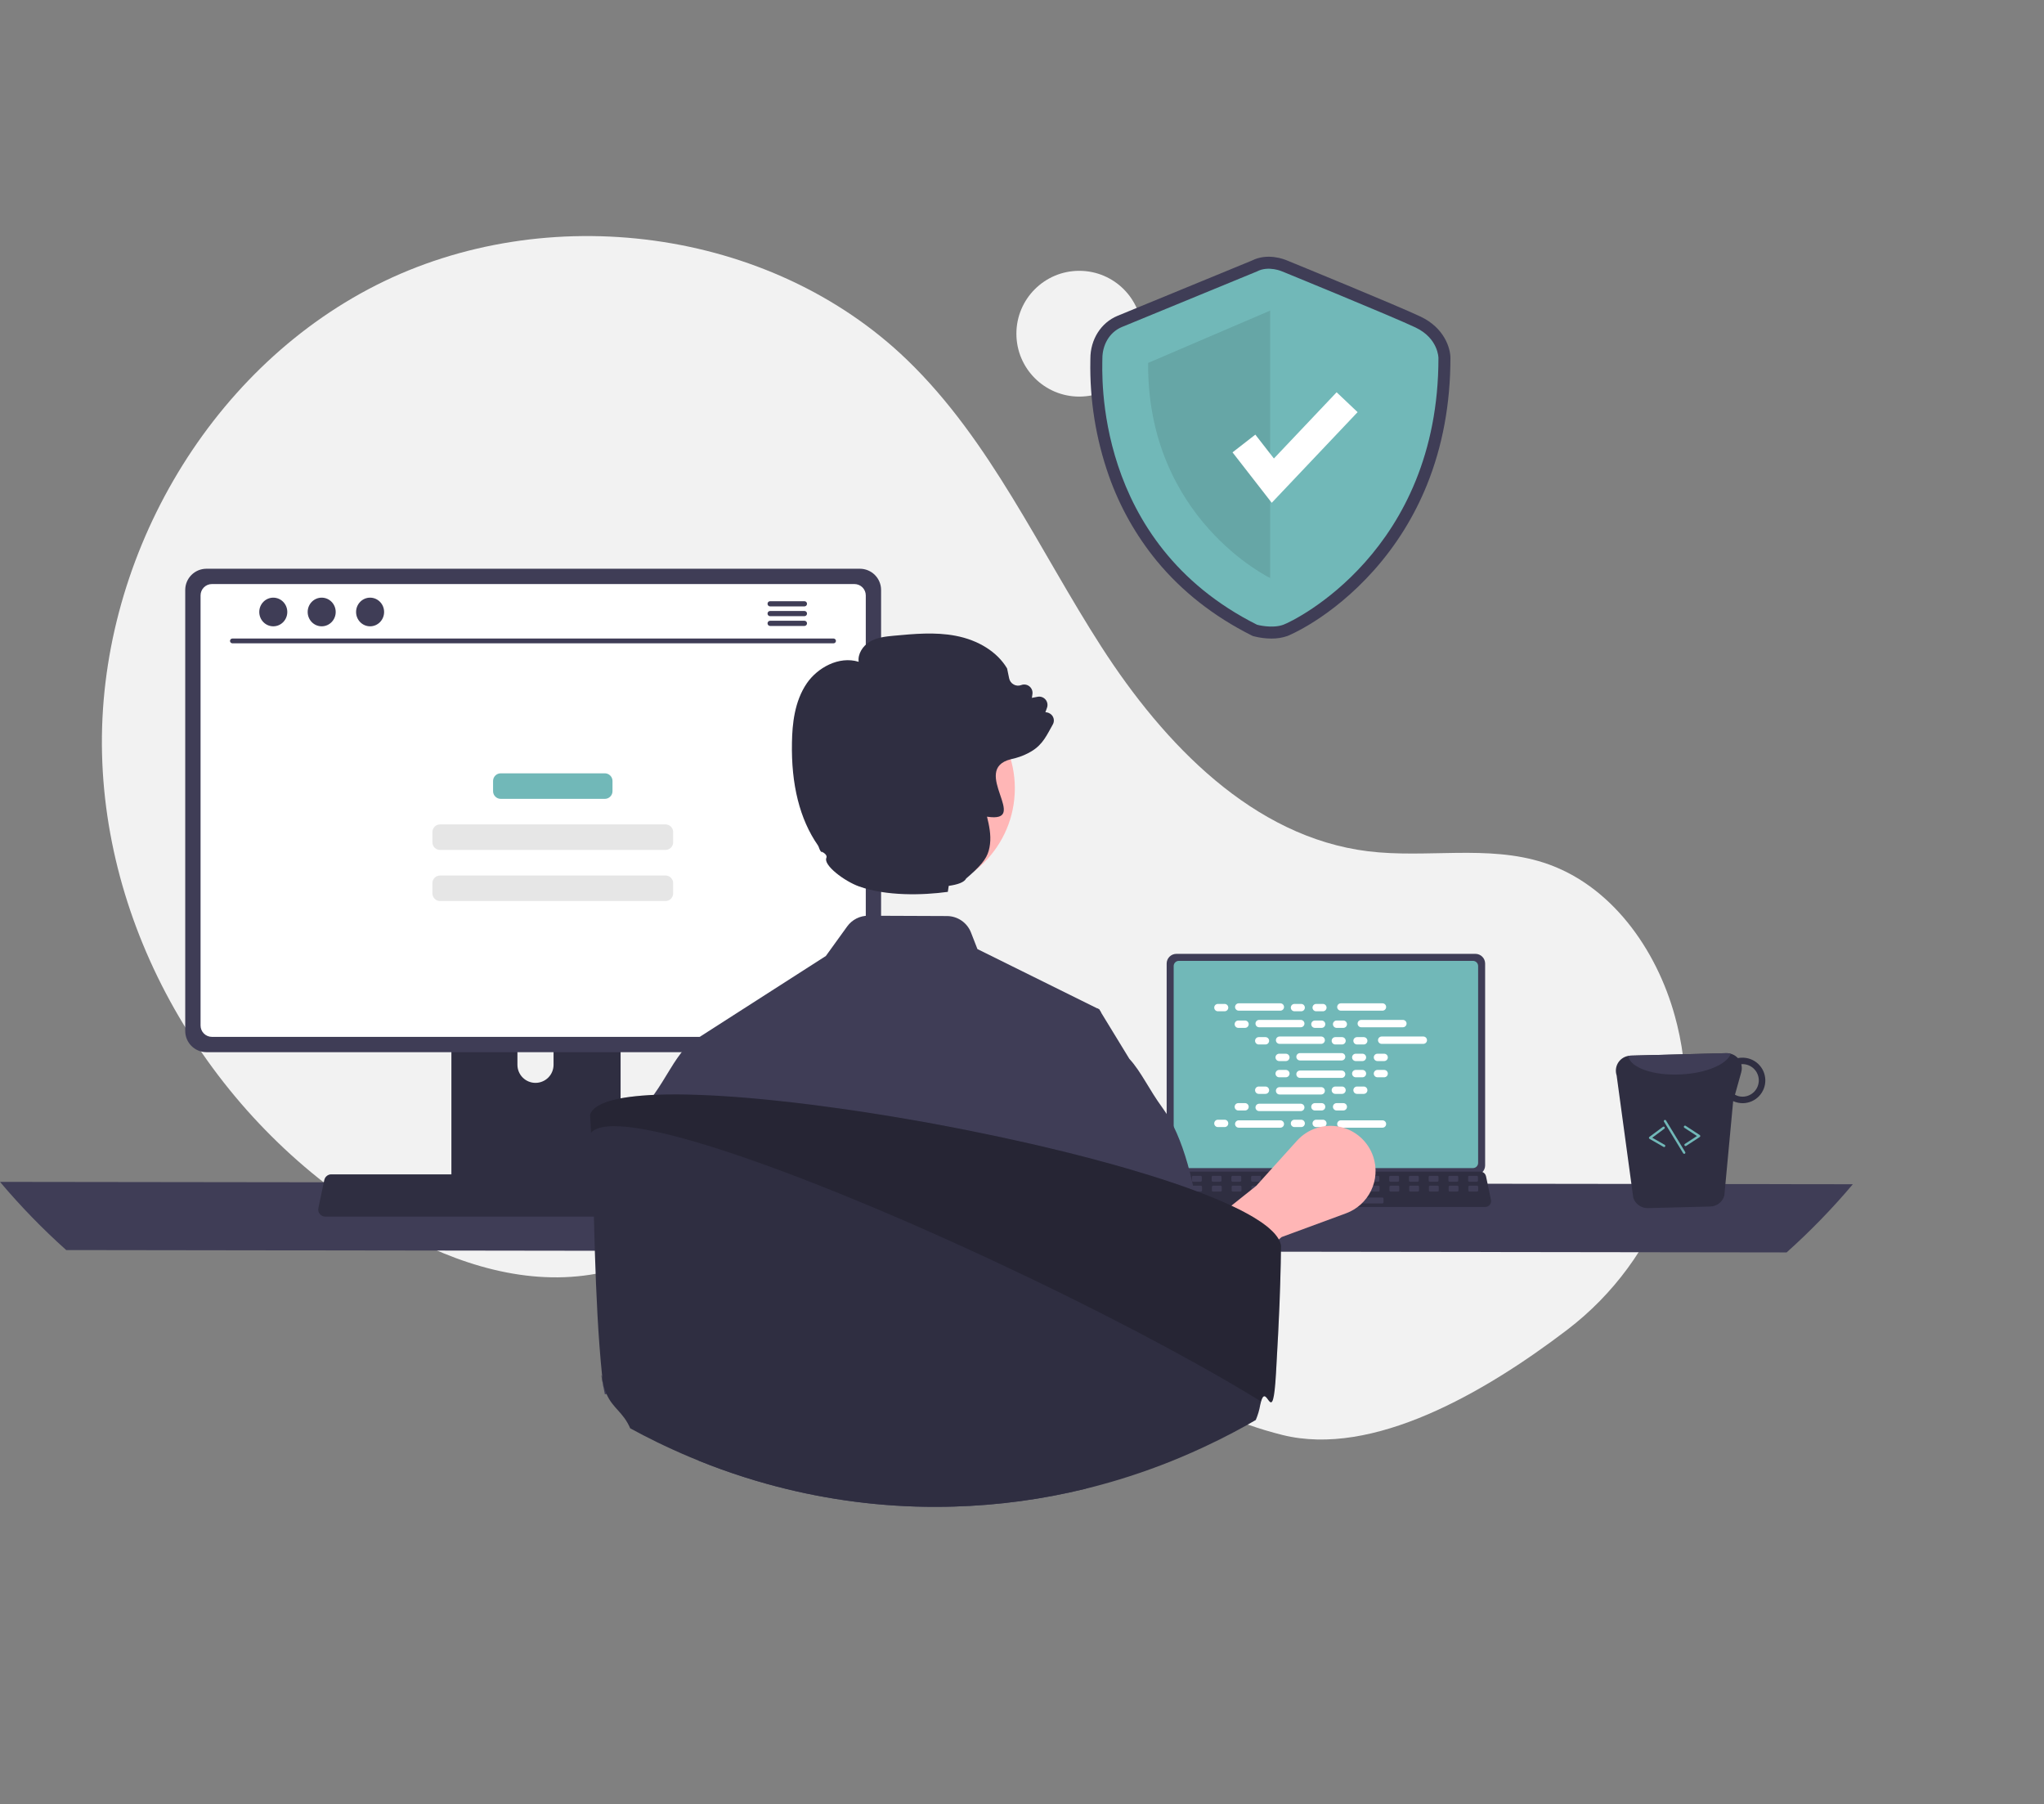 <svg width="868" height="766" viewBox="0 0 868 766" fill="none" xmlns="http://www.w3.org/2000/svg">
<rect x="0" y="0" width="868" height="766" fill="#808080" stroke="none"/>
<g clip-path="url(#clip0_3841_170)">
<path d="M458.321 168.382C473.068 168.382 485.022 156.428 485.022 141.681C485.022 126.935 473.068 114.98 458.321 114.98C443.575 114.98 431.621 126.935 431.621 141.681C431.621 156.428 443.575 168.382 458.321 168.382Z" fill="#F2F2F2"/>
<path d="M665.447 564.652C705.135 534.423 724.091 483.627 712.224 435.17C711.929 433.966 711.618 432.765 711.29 431.566C703.423 402.803 683.959 375.466 655.59 366.275C631.77 358.558 605.771 364.492 580.921 361.423C532.139 355.399 494.32 315.929 467.71 274.604C441.099 233.279 420.648 187.021 385.288 152.88C327.003 96.605 231.926 84.488 159.661 121.119C87.397 157.751 41.365 239.02 43.328 320.015C45.291 401.01 93.374 478.446 163.203 519.532C188.855 534.625 218.524 545.317 248.051 541.575C273.671 538.329 296.95 524.563 322.45 520.476C362.541 514.05 402.377 532.177 437.052 553.3C471.728 574.423 505.223 599.46 544.627 609.252C582.888 618.761 630.29 591.43 665.447 564.652Z" fill="#F2F2F2"/>
<path d="M-3.05176e-05 501.791C8.687 512.085 18.084 521.758 28.12 530.741L758.7 531.741C768.736 522.758 778.133 513.085 786.82 502.791L-3.05176e-05 501.791Z" fill="#3F3D56"/>
<path d="M495.43 409.091V494.795C495.431 495.887 495.865 496.934 496.637 497.707C497.41 498.479 498.457 498.913 499.549 498.914H626.553C627.646 498.913 628.693 498.479 629.465 497.707C630.237 496.934 630.672 495.887 630.673 494.795V409.091C630.67 408 630.235 406.954 629.463 406.183C628.691 405.412 627.645 404.978 626.553 404.977H499.549C498.458 404.978 497.412 405.412 496.639 406.183C495.867 406.954 495.433 408 495.43 409.091Z" fill="#3F3D56"/>
<path d="M498.409 410.157V493.738C498.41 494.321 498.643 494.88 499.055 495.293C499.468 495.706 500.027 495.938 500.611 495.939H625.496C626.08 495.938 626.639 495.706 627.052 495.293C627.464 494.88 627.697 494.321 627.698 493.738V410.157C627.698 409.573 627.466 409.013 627.053 408.599C626.64 408.185 626.08 407.952 625.496 407.951H500.611C500.027 407.952 499.467 408.185 499.054 408.599C498.641 409.013 498.409 409.573 498.409 410.157Z" fill="#71B8B8"/>
<path d="M492.774 511.51C493.006 511.802 493.302 512.037 493.639 512.198C493.975 512.36 494.344 512.442 494.717 512.44H630.709C631.081 512.44 631.448 512.357 631.784 512.196C632.119 512.036 632.415 511.803 632.649 511.514C632.884 511.226 633.051 510.888 633.138 510.527C633.226 510.165 633.232 509.789 633.155 509.425L631.044 499.397C630.957 498.989 630.768 498.608 630.496 498.29C630.224 497.973 629.877 497.729 629.486 497.58C629.203 497.469 628.902 497.412 628.598 497.412H496.82C496.516 497.412 496.215 497.469 495.932 497.58C495.541 497.729 495.194 497.973 494.922 498.29C494.65 498.608 494.461 498.989 494.374 499.397L492.263 509.425C492.188 509.788 492.195 510.164 492.283 510.525C492.371 510.886 492.539 511.223 492.774 511.51Z" fill="#2F2E41"/>
<path d="M623.932 501.73H627.144C627.414 501.73 627.632 501.512 627.632 501.242V499.706C627.632 499.436 627.414 499.217 627.144 499.217H623.932C623.662 499.217 623.444 499.436 623.444 499.706V501.242C623.444 501.512 623.662 501.73 623.932 501.73Z" fill="#3F3D56"/>
<path d="M615.555 501.73H618.767C619.037 501.73 619.255 501.512 619.255 501.242V499.706C619.255 499.436 619.037 499.217 618.767 499.217H615.555C615.285 499.217 615.067 499.436 615.067 499.706V501.242C615.067 501.512 615.285 501.73 615.555 501.73Z" fill="#3F3D56"/>
<path d="M607.178 501.73H610.39C610.66 501.73 610.878 501.512 610.878 501.242V499.706C610.878 499.436 610.66 499.217 610.39 499.217H607.178C606.908 499.217 606.69 499.436 606.69 499.706V501.242C606.69 501.512 606.908 501.73 607.178 501.73Z" fill="#3F3D56"/>
<path d="M598.801 501.73H602.013C602.283 501.73 602.501 501.512 602.501 501.242V499.706C602.501 499.436 602.283 499.217 602.013 499.217H598.801C598.531 499.217 598.313 499.436 598.313 499.706V501.242C598.313 501.512 598.531 501.73 598.801 501.73Z" fill="#3F3D56"/>
<path d="M590.424 501.73H593.636C593.906 501.73 594.124 501.512 594.124 501.242V499.706C594.124 499.436 593.906 499.217 593.636 499.217H590.424C590.154 499.217 589.936 499.436 589.936 499.706V501.242C589.936 501.512 590.154 501.73 590.424 501.73Z" fill="#3F3D56"/>
<path d="M582.047 501.73H585.259C585.529 501.73 585.747 501.512 585.747 501.242V499.706C585.747 499.436 585.529 499.217 585.259 499.217H582.047C581.777 499.217 581.559 499.436 581.559 499.706V501.242C581.559 501.512 581.777 501.73 582.047 501.73Z" fill="#3F3D56"/>
<path d="M573.67 501.73H576.882C577.152 501.73 577.37 501.512 577.37 501.242V499.706C577.37 499.436 577.152 499.217 576.882 499.217H573.67C573.4 499.217 573.182 499.436 573.182 499.706V501.242C573.182 501.512 573.4 501.73 573.67 501.73Z" fill="#3F3D56"/>
<path d="M565.293 501.73H568.505C568.775 501.73 568.993 501.512 568.993 501.242V499.706C568.993 499.436 568.775 499.217 568.505 499.217H565.293C565.023 499.217 564.805 499.436 564.805 499.706V501.242C564.805 501.512 565.023 501.73 565.293 501.73Z" fill="#3F3D56"/>
<path d="M556.916 501.73H560.128C560.398 501.73 560.616 501.512 560.616 501.242V499.706C560.616 499.436 560.398 499.217 560.128 499.217H556.916C556.647 499.217 556.428 499.436 556.428 499.706V501.242C556.428 501.512 556.647 501.73 556.916 501.73Z" fill="#3F3D56"/>
<path d="M548.539 501.73H551.751C552.021 501.73 552.239 501.512 552.239 501.242V499.706C552.239 499.436 552.021 499.217 551.751 499.217H548.539C548.27 499.217 548.051 499.436 548.051 499.706V501.242C548.051 501.512 548.27 501.73 548.539 501.73Z" fill="#3F3D56"/>
<path d="M540.162 501.73H543.374C543.644 501.73 543.862 501.512 543.862 501.242V499.706C543.862 499.436 543.644 499.217 543.374 499.217H540.162C539.892 499.217 539.674 499.436 539.674 499.706V501.242C539.674 501.512 539.892 501.73 540.162 501.73Z" fill="#3F3D56"/>
<path d="M531.785 501.73H534.997C535.267 501.73 535.485 501.512 535.485 501.242V499.706C535.485 499.436 535.267 499.217 534.997 499.217H531.785C531.516 499.217 531.297 499.436 531.297 499.706V501.242C531.297 501.512 531.516 501.73 531.785 501.73Z" fill="#3F3D56"/>
<path d="M523.408 501.73H526.62C526.89 501.73 527.108 501.512 527.108 501.242V499.706C527.108 499.436 526.89 499.217 526.62 499.217H523.408C523.139 499.217 522.92 499.436 522.92 499.706V501.242C522.92 501.512 523.139 501.73 523.408 501.73Z" fill="#3F3D56"/>
<path d="M515.031 501.73H518.243C518.513 501.73 518.732 501.512 518.732 501.242V499.706C518.732 499.436 518.513 499.217 518.243 499.217H515.031C514.762 499.217 514.543 499.436 514.543 499.706V501.242C514.543 501.512 514.762 501.73 515.031 501.73Z" fill="#3F3D56"/>
<path d="M506.654 501.73H509.866C510.136 501.73 510.354 501.512 510.354 501.242V499.706C510.354 499.436 510.136 499.217 509.866 499.217H506.654C506.385 499.217 506.166 499.436 506.166 499.706V501.242C506.166 501.512 506.385 501.73 506.654 501.73Z" fill="#3F3D56"/>
<path d="M498.277 501.73H501.489C501.759 501.73 501.977 501.512 501.977 501.242V499.706C501.977 499.436 501.759 499.217 501.489 499.217H498.277C498.008 499.217 497.789 499.436 497.789 499.706V501.242C497.789 501.512 498.008 501.73 498.277 501.73Z" fill="#3F3D56"/>
<path d="M624.031 505.918H627.243C627.513 505.918 627.731 505.699 627.731 505.43V503.893C627.731 503.623 627.513 503.405 627.243 503.405H624.031C623.761 503.405 623.543 503.623 623.543 503.893V505.43C623.543 505.699 623.761 505.918 624.031 505.918Z" fill="#3F3D56"/>
<path d="M615.654 505.918H618.866C619.136 505.918 619.354 505.699 619.354 505.43V503.893C619.354 503.623 619.136 503.405 618.866 503.405H615.654C615.384 503.405 615.166 503.623 615.166 503.893V505.43C615.166 505.699 615.384 505.918 615.654 505.918Z" fill="#3F3D56"/>
<path d="M607.277 505.918H610.489C610.759 505.918 610.977 505.699 610.977 505.43V503.893C610.977 503.623 610.759 503.405 610.489 503.405H607.277C607.007 503.405 606.789 503.623 606.789 503.893V505.43C606.789 505.699 607.007 505.918 607.277 505.918Z" fill="#3F3D56"/>
<path d="M598.9 505.918H602.112C602.382 505.918 602.6 505.699 602.6 505.43V503.893C602.6 503.623 602.382 503.405 602.112 503.405H598.9C598.63 503.405 598.412 503.623 598.412 503.893V505.43C598.412 505.699 598.63 505.918 598.9 505.918Z" fill="#3F3D56"/>
<path d="M590.523 505.918H593.735C594.005 505.918 594.223 505.699 594.223 505.43V503.893C594.223 503.623 594.005 503.405 593.735 503.405H590.523C590.253 503.405 590.035 503.623 590.035 503.893V505.43C590.035 505.699 590.253 505.918 590.523 505.918Z" fill="#3F3D56"/>
<path d="M582.146 505.918H585.358C585.628 505.918 585.846 505.699 585.846 505.43V503.893C585.846 503.623 585.628 503.405 585.358 503.405H582.146C581.876 503.405 581.658 503.623 581.658 503.893V505.43C581.658 505.699 581.876 505.918 582.146 505.918Z" fill="#3F3D56"/>
<path d="M573.769 505.918H576.981C577.251 505.918 577.469 505.699 577.469 505.43V503.893C577.469 503.623 577.251 503.405 576.981 503.405H573.769C573.499 503.405 573.281 503.623 573.281 503.893V505.43C573.281 505.699 573.499 505.918 573.769 505.918Z" fill="#3F3D56"/>
<path d="M565.392 505.918H568.604C568.874 505.918 569.092 505.699 569.092 505.43V503.893C569.092 503.623 568.874 503.405 568.604 503.405H565.392C565.122 503.405 564.904 503.623 564.904 503.893V505.43C564.904 505.699 565.122 505.918 565.392 505.918Z" fill="#3F3D56"/>
<path d="M557.015 505.918H560.227C560.497 505.918 560.715 505.699 560.715 505.43V503.893C560.715 503.623 560.497 503.405 560.227 503.405H557.015C556.745 503.405 556.527 503.623 556.527 503.893V505.43C556.527 505.699 556.745 505.918 557.015 505.918Z" fill="#3F3D56"/>
<path d="M548.638 505.918H551.85C552.12 505.918 552.338 505.699 552.338 505.43V503.893C552.338 503.623 552.12 503.405 551.85 503.405H548.638C548.369 503.405 548.15 503.623 548.15 503.893V505.43C548.15 505.699 548.369 505.918 548.638 505.918Z" fill="#3F3D56"/>
<path d="M540.261 505.918H543.473C543.743 505.918 543.961 505.699 543.961 505.43V503.893C543.961 503.623 543.743 503.405 543.473 503.405H540.261C539.991 503.405 539.773 503.623 539.773 503.893V505.43C539.773 505.699 539.991 505.918 540.261 505.918Z" fill="#3F3D56"/>
<path d="M531.884 505.918H535.096C535.366 505.918 535.584 505.699 535.584 505.43V503.893C535.584 503.623 535.366 503.405 535.096 503.405H531.884C531.615 503.405 531.396 503.623 531.396 503.893V505.43C531.396 505.699 531.615 505.918 531.884 505.918Z" fill="#3F3D56"/>
<path d="M523.507 505.918H526.719C526.989 505.918 527.207 505.699 527.207 505.43V503.893C527.207 503.623 526.989 503.405 526.719 503.405H523.507C523.238 503.405 523.019 503.623 523.019 503.893V505.43C523.019 505.699 523.238 505.918 523.507 505.918Z" fill="#3F3D56"/>
<path d="M515.13 505.918H518.342C518.612 505.918 518.831 505.699 518.831 505.43V503.893C518.831 503.623 518.612 503.405 518.342 503.405H515.13C514.861 503.405 514.642 503.623 514.642 503.893V505.43C514.642 505.699 514.861 505.918 515.13 505.918Z" fill="#3F3D56"/>
<path d="M506.753 505.918H509.965C510.235 505.918 510.453 505.699 510.453 505.43V503.893C510.453 503.623 510.235 503.405 509.965 503.405H506.753C506.484 503.405 506.265 503.623 506.265 503.893V505.43C506.265 505.699 506.484 505.918 506.753 505.918Z" fill="#3F3D56"/>
<path d="M498.376 505.918H501.588C501.858 505.918 502.077 505.699 502.077 505.43V503.893C502.077 503.623 501.858 503.405 501.588 503.405H498.376C498.107 503.405 497.888 503.623 497.888 503.893V505.43C497.888 505.699 498.107 505.918 498.376 505.918Z" fill="#3F3D56"/>
<path d="M554.502 510.945H587.034C587.303 510.945 587.522 510.727 587.522 510.457V508.92C587.522 508.651 587.303 508.432 587.034 508.432H554.502C554.232 508.432 554.014 508.651 554.014 508.92V510.457C554.014 510.727 554.232 510.945 554.502 510.945Z" fill="#3F3D56"/>
<path d="M520.036 426.236H517.192C516.33 426.236 515.631 426.935 515.631 427.797C515.631 428.66 516.33 429.358 517.192 429.358H520.036C520.898 429.358 521.597 428.66 521.597 427.797C521.597 426.935 520.898 426.236 520.036 426.236Z" fill="white"/>
<path d="M552.559 426.236H549.715C548.853 426.236 548.154 426.935 548.154 427.797C548.154 428.66 548.853 429.358 549.715 429.358H552.559C553.421 429.358 554.12 428.66 554.12 427.797C554.12 426.935 553.421 426.236 552.559 426.236Z" fill="white"/>
<path d="M561.774 426.236H558.93C558.068 426.236 557.369 426.935 557.369 427.797C557.369 428.66 558.068 429.358 558.93 429.358H561.774C562.636 429.358 563.335 428.66 563.335 427.797C563.335 426.935 562.636 426.236 561.774 426.236Z" fill="white"/>
<path d="M543.712 425.977H526.039C525.176 425.977 524.477 426.675 524.477 427.538C524.477 428.4 525.176 429.099 526.039 429.099H543.712C544.575 429.099 545.274 428.4 545.274 427.538C545.274 426.675 544.575 425.977 543.712 425.977Z" fill="white"/>
<path d="M587.076 425.977H569.403C568.54 425.977 567.841 426.675 567.841 427.538C567.841 428.4 568.54 429.099 569.403 429.099H587.076C587.939 429.099 588.638 428.4 588.638 427.538C588.638 426.675 587.939 425.977 587.076 425.977Z" fill="white"/>
<path d="M528.709 433.283H525.865C525.003 433.283 524.304 433.982 524.304 434.844C524.304 435.706 525.003 436.405 525.865 436.405H528.709C529.571 436.405 530.27 435.706 530.27 434.844C530.27 433.982 529.571 433.283 528.709 433.283Z" fill="white"/>
<path d="M561.232 433.283H558.388C557.526 433.283 556.827 433.982 556.827 434.844C556.827 435.706 557.526 436.405 558.388 436.405H561.232C562.094 436.405 562.793 435.706 562.793 434.844C562.793 433.982 562.094 433.283 561.232 433.283Z" fill="white"/>
<path d="M570.446 433.283H567.603C566.741 433.283 566.042 433.982 566.042 434.844C566.042 435.706 566.741 436.405 567.603 436.405H570.446C571.309 436.405 572.008 435.706 572.008 434.844C572.008 433.982 571.309 433.283 570.446 433.283Z" fill="white"/>
<path d="M552.385 433.023H534.711C533.849 433.023 533.15 433.722 533.15 434.585C533.15 435.447 533.849 436.146 534.711 436.146H552.385C553.247 436.146 553.946 435.447 553.946 434.585C553.946 433.722 553.247 433.023 552.385 433.023Z" fill="white"/>
<path d="M595.749 433.023H578.075C577.213 433.023 576.514 433.722 576.514 434.585C576.514 435.447 577.213 436.146 578.075 436.146H595.749C596.611 436.146 597.31 435.447 597.31 434.585C597.31 433.722 596.611 433.023 595.749 433.023Z" fill="white"/>
<path d="M537.381 440.33H534.538C533.676 440.33 532.977 441.029 532.977 441.891C532.977 442.753 533.676 443.452 534.538 443.452H537.381C538.244 443.452 538.943 442.753 538.943 441.891C538.943 441.029 538.244 440.33 537.381 440.33Z" fill="white"/>
<path d="M569.904 440.33H567.061C566.199 440.33 565.5 441.029 565.5 441.891C565.5 442.753 566.199 443.452 567.061 443.452H569.904C570.767 443.452 571.466 442.753 571.466 441.891C571.466 441.029 570.767 440.33 569.904 440.33Z" fill="white"/>
<path d="M579.119 440.33H576.276C575.413 440.33 574.715 441.029 574.715 441.891C574.715 442.753 575.413 443.452 576.276 443.452H579.119C579.981 443.452 580.68 442.753 580.68 441.891C580.68 441.029 579.981 440.33 579.119 440.33Z" fill="white"/>
<path d="M561.058 440.07H543.384C542.522 440.07 541.823 440.769 541.823 441.631C541.823 442.494 542.522 443.192 543.384 443.192H561.058C561.92 443.192 562.619 442.494 562.619 441.631C562.619 440.769 561.92 440.07 561.058 440.07Z" fill="white"/>
<path d="M604.422 440.07H586.748C585.886 440.07 585.187 440.769 585.187 441.631C585.187 442.494 585.886 443.192 586.748 443.192H604.422C605.284 443.192 605.983 442.494 605.983 441.631C605.983 440.769 605.284 440.07 604.422 440.07Z" fill="white"/>
<path d="M546.054 447.377H543.211C542.348 447.377 541.649 448.076 541.649 448.938C541.649 449.8 542.348 450.499 543.211 450.499H546.054C546.916 450.499 547.615 449.8 547.615 448.938C547.615 448.076 546.916 447.377 546.054 447.377Z" fill="white"/>
<path d="M578.577 447.377H575.734C574.871 447.377 574.172 448.076 574.172 448.938C574.172 449.8 574.871 450.499 575.734 450.499H578.577C579.439 450.499 580.138 449.8 580.138 448.938C580.138 448.076 579.439 447.377 578.577 447.377Z" fill="white"/>
<path d="M587.792 447.377H584.948C584.086 447.377 583.387 448.076 583.387 448.938C583.387 449.8 584.086 450.499 584.948 450.499H587.792C588.654 450.499 589.353 449.8 589.353 448.938C589.353 448.076 588.654 447.377 587.792 447.377Z" fill="white"/>
<path d="M569.731 447.117H552.057C551.195 447.117 550.496 447.816 550.496 448.678C550.496 449.54 551.195 450.239 552.057 450.239H569.731C570.593 450.239 571.292 449.54 571.292 448.678C571.292 447.816 570.593 447.117 569.731 447.117Z" fill="white"/>
<path d="M552.559 475.398H549.715C548.853 475.398 548.154 476.097 548.154 476.96C548.154 477.822 548.853 478.521 549.715 478.521H552.559C553.421 478.521 554.12 477.822 554.12 476.96C554.12 476.097 553.421 475.398 552.559 475.398Z" fill="white"/>
<path d="M561.774 475.398H558.93C558.068 475.398 557.369 476.097 557.369 476.96C557.369 477.822 558.068 478.521 558.93 478.521H561.774C562.636 478.521 563.335 477.822 563.335 476.96C563.335 476.097 562.636 475.398 561.774 475.398Z" fill="white"/>
<path d="M587.076 475.658H569.403C568.54 475.658 567.841 476.357 567.841 477.219C567.841 478.081 568.54 478.78 569.403 478.78H587.076C587.939 478.78 588.638 478.081 588.638 477.219C588.638 476.357 587.939 475.658 587.076 475.658Z" fill="white"/>
<path d="M520.036 475.398H517.192C516.33 475.398 515.631 476.097 515.631 476.96C515.631 477.822 516.33 478.521 517.192 478.521H520.036C520.898 478.521 521.597 477.822 521.597 476.96C521.597 476.097 520.898 475.398 520.036 475.398Z" fill="white"/>
<path d="M543.712 475.658H526.039C525.176 475.658 524.477 476.357 524.477 477.219C524.477 478.081 525.176 478.78 526.039 478.78H543.712C544.575 478.78 545.274 478.081 545.274 477.219C545.274 476.357 544.575 475.658 543.712 475.658Z" fill="white"/>
<path d="M528.709 468.352H525.865C525.003 468.352 524.304 469.05 524.304 469.913C524.304 470.775 525.003 471.474 525.865 471.474H528.709C529.571 471.474 530.27 470.775 530.27 469.913C530.27 469.05 529.571 468.352 528.709 468.352Z" fill="white"/>
<path d="M561.232 468.352H558.388C557.526 468.352 556.827 469.05 556.827 469.913C556.827 470.775 557.526 471.474 558.388 471.474H561.232C562.094 471.474 562.793 470.775 562.793 469.913C562.793 469.05 562.094 468.352 561.232 468.352Z" fill="white"/>
<path d="M570.446 468.352H567.603C566.741 468.352 566.042 469.05 566.042 469.913C566.042 470.775 566.741 471.474 567.603 471.474H570.446C571.309 471.474 572.008 470.775 572.008 469.913C572.008 469.05 571.309 468.352 570.446 468.352Z" fill="white"/>
<path d="M552.385 468.611H534.711C533.849 468.611 533.15 469.31 533.15 470.172C533.15 471.035 533.849 471.733 534.711 471.733H552.385C553.247 471.733 553.946 471.035 553.946 470.172C553.946 469.31 553.247 468.611 552.385 468.611Z" fill="white"/>
<path d="M537.381 461.305H534.538C533.676 461.305 532.977 462.004 532.977 462.866C532.977 463.728 533.676 464.427 534.538 464.427H537.381C538.244 464.427 538.943 463.728 538.943 462.866C538.943 462.004 538.244 461.305 537.381 461.305Z" fill="white"/>
<path d="M569.904 461.305H567.061C566.199 461.305 565.5 462.004 565.5 462.866C565.5 463.728 566.199 464.427 567.061 464.427H569.904C570.767 464.427 571.466 463.728 571.466 462.866C571.466 462.004 570.767 461.305 569.904 461.305Z" fill="white"/>
<path d="M579.119 461.305H576.276C575.413 461.305 574.715 462.004 574.715 462.866C574.715 463.728 575.413 464.427 576.276 464.427H579.119C579.981 464.427 580.68 463.728 580.68 462.866C580.68 462.004 579.981 461.305 579.119 461.305Z" fill="white"/>
<path d="M561.058 461.564H543.384C542.522 461.564 541.823 462.263 541.823 463.126C541.823 463.988 542.522 464.687 543.384 464.687H561.058C561.92 464.687 562.619 463.988 562.619 463.126C562.619 462.263 561.92 461.564 561.058 461.564Z" fill="white"/>
<path d="M546.054 454.258H543.211C542.348 454.258 541.649 454.957 541.649 455.819C541.649 456.681 542.348 457.38 543.211 457.38H546.054C546.916 457.38 547.615 456.681 547.615 455.819C547.615 454.957 546.916 454.258 546.054 454.258Z" fill="white"/>
<path d="M578.577 454.258H575.734C574.871 454.258 574.172 454.957 574.172 455.819C574.172 456.681 574.871 457.38 575.734 457.38H578.577C579.439 457.38 580.138 456.681 580.138 455.819C580.138 454.957 579.439 454.258 578.577 454.258Z" fill="white"/>
<path d="M587.792 454.258H584.948C584.086 454.258 583.387 454.957 583.387 455.819C583.387 456.681 584.086 457.38 584.948 457.38H587.792C588.654 457.38 589.353 456.681 589.353 455.819C589.353 454.957 588.654 454.258 587.792 454.258Z" fill="white"/>
<path d="M569.731 454.518H552.057C551.195 454.518 550.496 455.217 550.496 456.079C550.496 456.941 551.195 457.64 552.057 457.64H569.731C570.593 457.64 571.292 456.941 571.292 456.079C571.292 455.217 570.593 454.518 569.731 454.518Z" fill="white"/>
<path d="M504.917 557.982L491.568 536.88L533.47 503.478L550.765 484.317C553.012 481.827 555.873 479.971 559.062 478.934C562.251 477.897 565.657 477.714 568.938 478.406C572.22 479.097 575.262 480.637 577.762 482.872C580.262 485.108 582.131 487.96 583.183 491.144C584.742 495.863 584.407 501.003 582.248 505.479C580.089 509.955 576.276 513.418 571.613 515.135L544.264 525.211L504.917 557.982Z" fill="#FFB6B6"/>
<path d="M191.69 404.982V507.542H263.54V404.982C263.541 404.244 263.306 403.525 262.868 402.931C262.431 402.337 261.815 401.899 261.11 401.682C260.778 401.572 260.43 401.518 260.08 401.522H195.16C194.705 401.521 194.254 401.61 193.833 401.783C193.413 401.956 193.03 402.211 192.708 402.533C192.386 402.854 192.13 403.236 191.955 403.656C191.781 404.076 191.69 404.527 191.69 404.982ZM219.73 440.222C219.749 438.2 220.565 436.267 222.001 434.844C223.438 433.421 225.378 432.622 227.4 432.622C229.422 432.622 231.362 433.421 232.798 434.844C234.235 436.267 235.051 438.2 235.07 440.222V452.122C235.06 454.149 234.247 456.09 232.81 457.52C231.372 458.95 229.427 459.753 227.4 459.753C225.373 459.753 223.428 458.95 221.99 457.52C220.553 456.09 219.74 454.149 219.73 452.122V440.222Z" fill="#2F2E41"/>
<path d="M191.47 504.262V514.152C191.472 514.664 191.675 515.155 192.036 515.518C192.398 515.881 192.888 516.087 193.4 516.092H261.83C262.343 516.089 262.834 515.884 263.195 515.52C263.557 515.156 263.76 514.664 263.76 514.152V504.262H191.47Z" fill="#3F3D56"/>
<path d="M78.66 250.461V437.721C78.662 440.107 79.611 442.395 81.298 444.082C82.986 445.77 85.274 446.719 87.66 446.721H365.16C367.546 446.719 369.834 445.77 371.522 444.082C373.209 442.395 374.158 440.107 374.16 437.721V250.461C374.154 248.076 373.204 245.792 371.517 244.107C369.83 242.422 367.544 241.474 365.16 241.471H87.66C85.276 241.474 82.99 242.422 81.303 244.107C79.616 245.792 78.666 248.076 78.66 250.461Z" fill="#3F3D56"/>
<path d="M85.17 252.791V435.411C85.172 436.686 85.68 437.908 86.581 438.809C87.483 439.711 88.705 440.219 89.98 440.221H362.85C364.125 440.219 365.347 439.711 366.249 438.809C367.15 437.908 367.658 436.686 367.66 435.411V252.791C367.66 251.514 367.153 250.29 366.252 249.386C365.35 248.483 364.127 247.973 362.85 247.971H89.98C88.703 247.973 87.48 248.483 86.578 249.386C85.677 250.29 85.17 251.514 85.17 252.791Z" fill="white"/>
<path d="M135.81 515.422C136.088 515.77 136.441 516.051 136.843 516.243C137.244 516.435 137.685 516.534 138.13 516.532H300.47C300.914 516.531 301.352 516.432 301.753 516.24C302.154 516.049 302.507 515.771 302.786 515.426C303.066 515.082 303.265 514.679 303.37 514.247C303.474 513.816 303.481 513.366 303.39 512.932L300.87 500.962C300.766 500.474 300.541 500.019 300.216 499.64C299.891 499.261 299.476 498.97 299.01 498.792C298.672 498.659 298.313 498.591 297.95 498.592H140.64C140.277 498.591 139.918 498.659 139.58 498.792C139.114 498.97 138.699 499.261 138.374 499.64C138.049 500.019 137.824 500.474 137.72 500.962L135.2 512.932C135.11 513.366 135.119 513.815 135.224 514.246C135.33 514.676 135.53 515.078 135.81 515.422Z" fill="#2F2E41"/>
<path d="M353.995 273.128H98.671C98.406 273.122 98.153 273.013 97.968 272.823C97.782 272.633 97.678 272.378 97.678 272.113C97.678 271.848 97.782 271.593 97.968 271.403C98.153 271.213 98.406 271.104 98.671 271.098H353.995C354.26 271.104 354.512 271.213 354.698 271.403C354.884 271.593 354.988 271.848 354.988 272.113C354.988 272.378 354.884 272.633 354.698 272.823C354.512 273.013 354.26 273.122 353.995 273.128Z" fill="#3F3D56"/>
<path d="M116.051 265.912C119.338 265.912 122.002 263.189 122.002 259.829C122.002 256.47 119.338 253.746 116.051 253.746C112.765 253.746 110.101 256.47 110.101 259.829C110.101 263.189 112.765 265.912 116.051 265.912Z" fill="#3F3D56"/>
<path d="M136.607 265.912C139.894 265.912 142.558 263.189 142.558 259.829C142.558 256.47 139.894 253.746 136.607 253.746C133.321 253.746 130.657 256.47 130.657 259.829C130.657 263.189 133.321 265.912 136.607 265.912Z" fill="#3F3D56"/>
<path d="M157.163 265.912C160.45 265.912 163.114 263.189 163.114 259.829C163.114 256.47 160.45 253.746 157.163 253.746C153.877 253.746 151.213 256.47 151.213 259.829C151.213 263.189 153.877 265.912 157.163 265.912Z" fill="#3F3D56"/>
<path d="M341.616 255.25H327.016C326.728 255.257 326.453 255.376 326.251 255.583C326.05 255.789 325.937 256.066 325.937 256.355C325.937 256.644 326.05 256.921 326.251 257.127C326.453 257.334 326.728 257.453 327.016 257.46H341.616C341.907 257.456 342.184 257.338 342.388 257.131C342.592 256.924 342.706 256.645 342.706 256.355C342.706 256.065 342.592 255.786 342.388 255.579C342.184 255.372 341.907 255.254 341.616 255.25Z" fill="#3F3D56"/>
<path d="M341.616 259.4H327.016C326.728 259.407 326.453 259.526 326.251 259.733C326.049 259.939 325.935 260.216 325.935 260.505C325.935 260.794 326.049 261.072 326.251 261.278C326.453 261.485 326.728 261.604 327.016 261.61H341.616C341.907 261.607 342.185 261.489 342.389 261.282C342.594 261.075 342.708 260.796 342.708 260.505C342.708 260.215 342.594 259.936 342.389 259.729C342.185 259.522 341.907 259.404 341.616 259.4Z" fill="#3F3D56"/>
<path d="M341.616 263.551H327.016C326.728 263.558 326.453 263.677 326.251 263.883C326.05 264.09 325.937 264.367 325.937 264.656C325.937 264.944 326.05 265.222 326.251 265.428C326.453 265.635 326.728 265.754 327.016 265.761H341.616C341.907 265.757 342.184 265.638 342.388 265.432C342.592 265.225 342.706 264.946 342.706 264.656C342.706 264.365 342.592 264.087 342.388 263.88C342.184 263.673 341.907 263.555 341.616 263.551Z" fill="#3F3D56"/>
<path d="M693.596 508.602C694.036 509.885 694.872 510.995 695.983 511.773C697.094 512.551 698.423 512.958 699.779 512.933L726.271 512.251C727.637 512.225 728.957 511.757 730.035 510.917C731.114 510.078 731.891 508.912 732.252 507.594L736 467.507C737.33 468.11 738.778 468.407 740.238 468.378C741.507 468.346 742.756 468.065 743.916 467.55C745.076 467.035 746.122 466.297 746.997 465.378C747.871 464.458 748.556 463.376 749.012 462.192C749.468 461.008 749.686 459.746 749.654 458.477C749.622 457.209 749.341 455.959 748.826 454.8C748.311 453.64 747.573 452.593 746.654 451.719C745.735 450.844 744.652 450.16 743.468 449.704C742.284 449.248 741.022 449.03 739.753 449.061C739.17 449.06 738.588 449.12 738.017 449.242C737.397 448.571 736.642 448.037 735.803 447.674C734.963 447.312 734.057 447.13 733.143 447.139L692.393 448.191C692.055 448.204 691.718 448.246 691.388 448.316C690.494 448.483 689.646 448.839 688.902 449.36C688.157 449.882 687.533 450.557 687.071 451.34C686.61 452.123 686.321 452.996 686.225 453.9C686.129 454.804 686.228 455.718 686.514 456.581L693.596 508.602ZM736.769 464.785L739.437 455.233C739.74 454.129 739.747 452.965 739.457 451.858C739.587 451.858 739.701 451.796 739.83 451.796C741.659 451.758 743.429 452.447 744.751 453.712C746.073 454.977 746.839 456.714 746.882 458.543C746.925 460.372 746.24 462.144 744.979 463.469C743.718 464.794 741.983 465.565 740.154 465.613C738.971 465.65 737.801 465.364 736.769 464.785Z" fill="#2F2E41"/>
<path d="M691.388 448.315C692.256 453.279 702.017 456.769 713.753 456.163C724.546 455.665 733.371 451.876 734.988 447.384C734.389 447.207 733.767 447.124 733.143 447.138L692.393 448.19C692.055 448.203 691.718 448.245 691.388 448.315Z" fill="#3F3D56"/>
<path d="M715.904 486.572C715.958 486.559 716.009 486.536 716.055 486.506L721.808 482.74C721.878 482.695 721.935 482.633 721.975 482.56C722.014 482.487 722.035 482.405 722.035 482.322C722.035 482.239 722.014 482.157 721.975 482.084C721.935 482.011 721.878 481.949 721.809 481.904L715.829 477.987C715.774 477.951 715.713 477.926 715.648 477.913C715.583 477.901 715.517 477.901 715.452 477.915C715.388 477.928 715.327 477.954 715.272 477.991C715.218 478.028 715.171 478.075 715.135 478.13C715.099 478.185 715.074 478.247 715.062 478.311C715.05 478.376 715.051 478.442 715.064 478.507C715.078 478.571 715.104 478.632 715.141 478.687C715.178 478.741 715.226 478.787 715.281 478.823L720.622 482.321L715.508 485.669C715.409 485.734 715.336 485.832 715.302 485.945C715.269 486.059 715.276 486.18 715.324 486.289C715.371 486.397 715.456 486.485 715.562 486.537C715.668 486.589 715.79 486.601 715.904 486.572Z" fill="#71B8B8"/>
<path d="M706.818 486.993C706.914 486.968 707.001 486.916 707.068 486.841C707.134 486.767 707.177 486.675 707.19 486.576C707.204 486.477 707.188 486.377 707.144 486.288C707.1 486.198 707.03 486.124 706.944 486.074L701.641 483.034L706.766 479.227C706.819 479.188 706.863 479.139 706.897 479.082C706.931 479.026 706.953 478.964 706.963 478.899C706.972 478.834 706.969 478.768 706.953 478.704C706.937 478.64 706.908 478.58 706.869 478.528C706.83 478.475 706.781 478.431 706.725 478.397C706.668 478.363 706.606 478.341 706.541 478.332C706.476 478.322 706.41 478.325 706.346 478.341C706.283 478.357 706.223 478.386 706.17 478.425L700.432 482.687C700.365 482.737 700.312 482.802 700.276 482.877C700.241 482.952 700.225 483.035 700.23 483.118C700.235 483.201 700.261 483.281 700.304 483.352C700.348 483.422 700.409 483.481 700.481 483.522L706.446 486.942C706.559 487.006 706.692 487.025 706.818 486.993Z" fill="#71B8B8"/>
<path d="M715.332 489.873C715.381 489.861 715.427 489.841 715.469 489.815C715.525 489.781 715.574 489.736 715.613 489.683C715.652 489.63 715.68 489.57 715.695 489.506C715.711 489.442 715.714 489.376 715.704 489.311C715.694 489.246 715.671 489.184 715.637 489.128L707.481 475.72C707.412 475.607 707.301 475.526 707.172 475.494C707.043 475.463 706.907 475.485 706.794 475.554C706.681 475.623 706.6 475.734 706.568 475.862C706.537 475.991 706.558 476.127 706.627 476.24L714.782 489.649C714.838 489.74 714.921 489.811 715.02 489.851C715.119 489.892 715.229 489.899 715.332 489.873Z" fill="#71B8B8"/>
<path d="M256.84 328.326H212.649C210.846 328.326 209.385 329.788 209.385 331.59V335.908C209.385 337.71 210.846 339.172 212.649 339.172H256.84C258.642 339.172 260.104 337.71 260.104 335.908V331.59C260.104 329.788 258.642 328.326 256.84 328.326Z" fill="#71B8B8"/>
<path d="M282.598 350.018H186.89C185.087 350.018 183.626 351.479 183.626 353.282V357.599C183.626 359.402 185.087 360.863 186.89 360.863H282.598C284.401 360.863 285.862 359.402 285.862 357.599V353.282C285.862 351.479 284.401 350.018 282.598 350.018Z" fill="#E6E6E6"/>
<path d="M282.598 371.709H186.89C185.087 371.709 183.626 373.17 183.626 374.973V379.291C183.626 381.093 185.087 382.555 186.89 382.555H282.598C284.401 382.555 285.862 381.093 285.862 379.291V374.973C285.862 373.17 284.401 371.709 282.598 371.709Z" fill="#E6E6E6"/>
<path d="M290.711 444.346L290.928 445.031L290.939 445.054L297.465 464.892L304.971 487.753L319.094 530.714L319.23 537.387V537.41L320.28 591.095L317.371 598.373L320.645 610.305C320.645 610.305 319.139 592.268 311.062 602.626C306.488 608.513 301.138 614.536 296.746 620.183C303.146 622.772 309.648 625.115 316.253 627.21C317.679 627.666 319.116 628.1 320.554 628.533C320.862 628.625 321.17 628.716 321.478 628.807C343.372 635.282 366.008 638.92 388.829 639.633C390.015 639.667 391.179 639.69 392.308 639.713C392.707 639.724 393.095 639.736 393.483 639.736C394.761 639.747 396.027 639.758 397.304 639.758C399.883 639.758 402.449 639.72 405.005 639.644C423.918 639.111 442.721 636.568 461.096 632.058C460.971 624.472 460.628 615.608 460.138 606.14C459.91 601.497 454.788 596.466 454.48 591.607C454.263 587.956 458.86 584.522 458.621 580.815C457.069 557.988 455.13 566.751 453.693 550.586C453.544 549 453.407 547.483 453.282 546.034C452.358 535.653 451.719 529.162 451.719 529.162L457.856 490.479L467.496 429.745L466.754 428.524L465.922 428.113L415.078 402.948L412.317 395.875C411.513 393.838 410.117 392.087 408.31 390.849C406.502 389.611 404.366 388.942 402.176 388.928L368.683 388.791C366.944 388.783 365.229 389.19 363.68 389.978C362.131 390.765 360.791 391.911 359.773 393.32L350.704 405.88L290.711 444.346Z" fill="#3F3D56"/>
<path d="M326.817 521.153L319.23 537.386L314.051 548.474L305.142 595.121L300.682 599.855L296.86 583.095L256.862 591.976C255.55 584.687 256.511 592.223 255.701 584.226C255.929 583.998 256.169 583.77 256.408 583.542C257.047 582.948 257.583 582.389 257.572 581.853C257.116 554.27 258.485 507.327 269.915 478.888C271.705 474.244 274.066 469.841 276.942 465.78C277.17 465.472 277.387 465.164 277.604 464.856C282.874 457.475 286.205 450.209 290.928 445.041V445.03C290.957 445.006 290.984 444.979 291.008 444.95C291.025 444.941 291.04 444.93 291.053 444.916L323.497 427.713L324.889 466.818L325.881 494.927L326.817 521.153Z" fill="#3F3D56"/>
<path d="M443.801 525.764L453.277 546.039L456.585 553.099L465.492 599.741L469.937 604.464L473.768 587.708L475.568 587.339L508.026 580.617L517.487 610.663C519.619 607.11 520.459 602.93 519.865 598.83C519.271 594.729 517.278 590.959 514.225 588.158C513.579 587.573 513.041 587.004 513.056 586.466C513.595 554.022 511.61 494.782 493.689 470.4C487.997 462.662 484.582 454.955 479.613 449.571C479.598 449.556 479.598 449.54 479.583 449.54L467.491 429.742L466.753 428.527L465.922 428.111L443.801 525.764Z" fill="#3F3D56"/>
<path d="M386.397 379.259C411.005 379.259 430.955 359.31 430.955 334.701C430.955 310.092 411.005 290.143 386.397 290.143C361.788 290.143 341.838 310.092 341.838 334.701C341.838 359.31 361.788 379.259 386.397 379.259Z" fill="#FFB6B6"/>
<path d="M446.622 303.576C446.277 303.207 445.861 302.912 445.398 302.707C444.936 302.503 444.438 302.393 443.932 302.386L444.602 300.526C444.821 299.94 444.88 299.307 444.773 298.691C444.667 298.074 444.398 297.498 443.995 297.019C443.592 296.541 443.069 296.179 442.48 295.969C441.891 295.759 441.257 295.71 440.642 295.826L438.202 296.296L438.432 294.666C438.52 294.059 438.449 293.439 438.225 292.868C438.001 292.297 437.633 291.794 437.155 291.409C436.678 291.023 436.109 290.769 435.503 290.67C434.898 290.571 434.277 290.632 433.702 290.846C433.179 291.052 432.617 291.138 432.056 291.098C431.496 291.059 430.951 290.894 430.462 290.616C429.972 290.347 429.546 289.974 429.214 289.523C428.882 289.072 428.653 288.555 428.542 288.006L427.692 283.906L427.602 283.686C423.462 276.786 415.502 271.766 405.762 269.926C397.092 268.276 388.202 269.116 379.632 269.906C376.232 270.226 372.392 270.586 369.192 272.546C366.472 274.226 364.172 277.586 364.642 280.976C356.192 278.386 347.132 283.556 342.642 290.076C337.322 297.836 336.452 307.556 336.312 315.156C335.932 333.136 339.642 347.846 347.312 358.886C347.872 359.686 348.012 361.356 349.122 361.916L348.892 361.546C350.132 362.166 351.392 363.166 350.922 364.236C349.572 367.316 358.542 374.126 364.862 376.376C376.392 380.486 391.722 380.136 402.502 378.656L402.882 376.106C406.772 375.576 409.512 374.566 410.282 372.986C411.642 371.826 412.802 370.786 413.812 369.826L413.822 369.816C413.842 369.796 413.882 369.766 413.902 369.746C418.772 365.076 419.902 362.416 420.412 358.366C420.902 354.396 420.032 350.366 419.142 346.736C437.882 349.636 411.762 326.776 429.222 322.356C429.422 322.294 429.626 322.244 429.832 322.206C430.342 322.086 430.852 321.966 431.342 321.826C433.704 321.185 435.966 320.219 438.062 318.956C442.942 315.986 444.552 312.046 447.072 307.606C447.436 306.974 447.588 306.242 447.507 305.517C447.426 304.793 447.116 304.113 446.622 303.576Z" fill="#2F2E41"/>
<path d="M543.992 528.938C543.982 530.688 543.962 533.138 543.882 536.168C543.872 536.588 543.862 537.018 543.852 537.458C543.722 543.028 543.592 547.698 543.382 552.888C543.372 553.248 543.362 553.598 543.342 553.958C543.062 561.198 542.622 569.628 541.862 582.978C540.452 607.638 537.992 586.368 535.522 595.018C535.402 595.448 535.272 595.958 535.152 596.558C534.778 598.735 534.147 600.859 533.272 602.888C531.962 603.668 530.612 604.418 529.282 605.168C525.492 607.278 521.642 609.308 517.762 611.238C515.582 612.318 513.392 613.378 511.192 614.398C510.842 614.558 510.502 614.718 510.162 614.868C498.896 620.079 487.286 624.509 475.412 628.128C473.092 628.828 470.782 629.508 468.442 630.138C466.002 630.818 463.562 631.458 461.092 632.058C442.718 636.569 423.915 639.113 405.002 639.648C402.452 639.728 399.882 639.758 397.302 639.758C396.022 639.758 394.762 639.748 393.482 639.738C393.092 639.738 392.702 639.728 392.312 639.718C391.182 639.688 390.012 639.668 388.832 639.638C366.011 638.926 343.376 635.286 321.482 628.808L320.552 628.538C319.112 628.098 317.682 627.668 316.252 627.208C309.652 625.118 303.149 622.778 296.742 620.188C291.852 618.218 287.019 616.104 282.242 613.848C282.199 613.836 282.158 613.815 282.122 613.788C281.122 613.328 280.112 612.848 279.112 612.358C278.982 612.288 278.842 612.218 278.702 612.148C274.972 610.328 271.282 608.421 267.632 606.428C264.562 599.378 260.242 598.028 257.562 591.828C256.782 589.986 256.219 588.059 255.882 586.088C255.882 586.068 255.872 586.048 255.872 586.018C256.152 589.738 254.682 579.418 255.862 585.978C255.852 585.858 255.842 585.728 255.832 585.578C255.802 585.218 255.762 584.778 255.702 584.228C252.272 550.738 252.492 512.438 251.002 480.878C250.902 478.838 250.799 476.884 250.692 475.018C250.662 474.398 250.622 473.788 250.582 473.188C250.652 473.008 250.732 472.818 250.822 472.638C250.841 472.586 250.865 472.536 250.892 472.488C250.922 472.426 250.955 472.365 250.992 472.308C251.012 472.278 251.042 472.238 251.062 472.208C251.077 472.173 251.094 472.14 251.112 472.108C251.202 471.968 251.302 471.818 251.412 471.678C251.462 471.618 251.502 471.568 251.552 471.518C251.587 471.466 251.627 471.42 251.672 471.378C251.703 471.33 251.74 471.286 251.782 471.248C251.822 471.208 251.862 471.158 251.912 471.108C251.934 471.076 251.961 471.049 251.992 471.028C252.071 470.937 252.158 470.853 252.252 470.778C252.609 470.449 252.99 470.148 253.392 469.878C253.532 469.788 253.682 469.698 253.822 469.598C254.83 468.995 255.891 468.486 256.992 468.078C257.372 467.938 257.752 467.808 258.162 467.668C258.312 467.628 258.452 467.578 258.602 467.528C258.822 467.458 259.042 467.388 259.272 467.338C260.412 466.998 261.642 466.708 262.972 466.438C263.132 466.408 263.302 466.378 263.472 466.338C263.712 466.288 263.962 466.248 264.212 466.208C264.552 466.148 264.902 466.088 265.252 466.028C268.222 465.558 271.592 465.208 275.312 464.978C275.662 464.958 276.012 464.938 276.362 464.918C276.772 464.898 277.182 464.878 277.602 464.858C277.952 464.838 278.312 464.828 278.672 464.818C279.022 464.798 279.382 464.788 279.752 464.778C280.762 464.748 281.802 464.718 282.862 464.698C285.882 464.638 289.062 464.658 292.402 464.728C293.952 464.768 295.532 464.808 297.152 464.878C297.262 464.878 297.362 464.888 297.462 464.888C298.872 464.938 300.292 464.998 301.752 465.078C302.772 465.128 303.802 465.178 304.832 465.238C305.802 465.298 306.782 465.358 307.772 465.428C308.542 465.468 309.312 465.528 310.092 465.578C310.752 465.628 311.412 465.678 312.072 465.718L312.972 465.778C313.462 465.818 313.952 465.848 314.452 465.898C315.552 465.988 316.652 466.078 317.772 466.168C318.882 466.268 320.012 466.368 321.142 466.468C322.272 466.568 323.412 466.678 324.552 466.788C324.672 466.798 324.782 466.808 324.892 466.818C325.932 466.928 326.972 467.028 328.022 467.138C328.262 467.158 328.512 467.178 328.752 467.208C329.753 467.308 330.774 467.426 331.784 467.533C332.094 467.567 332.403 467.599 332.714 467.633C333.505 467.719 334.285 467.794 335.082 467.888C336.132 468.008 337.202 468.118 338.242 468.258C339.052 468.348 339.862 468.438 340.672 468.538C341.942 468.688 343.232 468.848 344.522 469.018C345.012 469.078 345.502 469.138 345.992 469.208C349.672 469.668 353.392 470.178 357.172 470.708C362.902 471.518 368.722 472.398 374.582 473.348C380.452 474.298 386.356 475.301 392.292 476.358C393.792 476.628 395.292 476.898 396.802 477.178C397.482 477.308 398.162 477.438 398.842 477.568C400.002 477.778 401.162 477.998 402.322 478.218C403.482 478.438 404.642 478.658 405.802 478.888C407.182 479.158 408.572 479.428 409.952 479.698C419.042 481.498 428.082 483.418 436.902 485.428C438.352 485.758 439.802 486.098 441.242 486.428C444.122 487.098 446.976 487.778 449.802 488.468C450.582 488.648 451.352 488.838 452.122 489.028C454.042 489.508 455.962 489.988 457.852 490.478L458.182 490.568C459.572 490.908 460.932 491.258 462.292 491.618C465.502 492.458 468.659 493.308 471.762 494.168C473.822 494.738 475.859 495.314 477.872 495.898C480.882 496.768 483.832 497.648 486.702 498.538C487.412 498.758 488.122 498.978 488.822 499.188C490.922 499.838 492.992 500.498 495.002 501.158C496.602 501.678 498.162 502.208 499.702 502.738C501.242 503.268 502.752 503.798 504.232 504.328C505.182 504.668 506.122 505.028 507.062 505.368C508.412 505.868 509.742 506.368 511.042 506.868C511.442 507.018 511.832 507.178 512.222 507.328C512.472 507.438 512.712 507.528 512.952 507.628C513.422 507.818 513.902 507.998 514.362 508.188C514.832 508.368 515.292 508.558 515.752 508.758C516.202 508.938 516.662 509.128 517.102 509.318C517.552 509.498 517.992 509.688 518.432 509.888C518.802 510.038 519.162 510.198 519.512 510.358C520.222 510.668 520.932 510.978 521.622 511.298C521.962 511.458 522.302 511.608 522.642 511.768L523.422 512.128C523.532 512.188 523.642 512.238 523.752 512.288C524.002 512.408 524.262 512.538 524.512 512.658C525.092 512.928 525.662 513.218 526.222 513.488C526.972 513.868 527.702 514.248 528.402 514.618C529.112 514.998 529.802 515.378 530.462 515.748C530.572 515.808 530.672 515.868 530.782 515.928C530.932 516.008 531.082 516.098 531.232 516.178C531.742 516.468 532.232 516.768 532.722 517.058C533.682 517.648 534.592 518.228 535.442 518.808C535.632 518.938 535.812 519.067 536.002 519.187C536.632 519.637 537.232 520.078 537.792 520.528C537.792 520.538 537.792 520.538 537.802 520.538C537.992 520.678 538.172 520.828 538.352 520.968C538.502 521.108 538.662 521.228 538.812 521.368C539.332 521.818 539.812 522.247 540.252 522.687C540.4 522.823 540.54 522.967 540.672 523.118C540.73 523.166 540.784 523.219 540.832 523.278C541.032 523.478 541.212 523.677 541.382 523.877C541.409 523.905 541.432 523.935 541.452 523.968C541.692 524.248 541.912 524.528 542.122 524.808C542.222 524.948 542.332 525.088 542.422 525.228C542.542 525.398 542.662 525.578 542.762 525.748C542.852 525.888 542.932 526.038 543.012 526.178C543.224 526.538 543.405 526.916 543.552 527.308C543.665 527.573 543.755 527.847 543.822 528.127C543.898 528.393 543.955 528.664 543.992 528.938Z" fill="#2F2E41"/>
<path opacity="0.2" d="M543.992 528.938C543.982 530.688 543.962 533.138 543.882 536.168C543.872 536.588 543.852 537.018 543.842 537.458C543.742 541.708 543.592 546.958 543.382 552.888C543.372 553.248 543.362 553.598 543.342 553.958C543.062 561.198 542.622 569.628 541.862 582.978C540.452 607.638 537.992 586.368 535.522 595.018C528.662 590.798 521.142 586.378 513.102 581.838C511.652 581.018 510.189 580.194 508.712 579.368C492.632 570.398 474.672 560.998 455.922 551.688C455.182 551.318 454.432 550.948 453.692 550.588C410.742 529.358 363.862 508.708 325.882 494.928C318.552 492.268 311.552 489.868 304.972 487.758C291.112 483.328 279.132 480.228 269.912 478.888C260.312 477.488 253.682 477.988 251.002 480.878C250.902 478.838 250.799 476.884 250.692 475.018C250.652 474.398 250.612 473.788 250.572 473.188C250.634 473.023 250.714 472.866 250.792 472.708C250.803 472.684 250.811 472.661 250.822 472.638C250.841 472.586 250.865 472.536 250.892 472.488C250.922 472.426 250.955 472.366 250.992 472.308C251.025 472.237 251.065 472.17 251.112 472.108C251.202 471.968 251.302 471.818 251.412 471.678C251.493 471.573 251.58 471.473 251.672 471.378C251.703 471.33 251.74 471.286 251.782 471.248C251.822 471.208 251.862 471.158 251.912 471.108C251.934 471.076 251.961 471.049 251.992 471.028C252.071 470.937 252.158 470.853 252.252 470.778C252.609 470.449 252.99 470.149 253.392 469.878C253.532 469.788 253.682 469.698 253.822 469.598C254.83 468.995 255.891 468.486 256.992 468.078C257.372 467.938 257.752 467.808 258.162 467.668C258.312 467.628 258.452 467.578 258.602 467.528C258.822 467.458 259.042 467.388 259.272 467.338C260.412 466.998 261.642 466.708 262.972 466.438C263.372 466.358 263.792 466.278 264.212 466.208C264.552 466.148 264.902 466.088 265.252 466.028C268.222 465.558 271.592 465.208 275.312 464.978C275.662 464.958 276.012 464.938 276.362 464.918C276.772 464.898 277.182 464.878 277.602 464.858C277.952 464.838 278.312 464.828 278.672 464.818C279.022 464.798 279.382 464.788 279.752 464.778C280.762 464.748 281.802 464.718 282.862 464.698C285.882 464.648 289.062 464.668 292.402 464.738C293.952 464.768 295.532 464.818 297.152 464.888C297.252 464.888 297.362 464.898 297.462 464.898C298.872 464.938 300.302 465.008 301.752 465.078C302.772 465.128 303.802 465.178 304.832 465.238C305.802 465.298 306.782 465.358 307.772 465.428C308.542 465.468 309.312 465.528 310.092 465.578C310.752 465.628 311.412 465.678 312.072 465.718C312.862 465.778 313.652 465.838 314.452 465.898C315.552 465.988 316.652 466.078 317.772 466.168C318.882 466.268 320.012 466.368 321.142 466.468C322.272 466.568 323.412 466.678 324.552 466.788C324.672 466.798 324.782 466.808 324.892 466.818C325.932 466.928 326.972 467.028 328.022 467.138C333.842 467.728 339.832 468.418 345.992 469.208C349.672 469.678 353.399 470.181 357.172 470.718C362.902 471.528 368.722 472.408 374.582 473.348C380.452 474.298 386.356 475.301 392.292 476.358C393.792 476.628 395.292 476.898 396.802 477.178C398.642 477.518 400.482 477.864 402.322 478.218C403.482 478.438 404.642 478.658 405.802 478.888C407.182 479.158 408.572 479.428 409.952 479.698C419.042 481.498 428.082 483.418 436.902 485.428C438.352 485.758 439.802 486.098 441.242 486.428C444.122 487.098 446.976 487.778 449.802 488.468C450.582 488.658 451.352 488.848 452.122 489.038C454.052 489.518 455.962 489.998 457.852 490.478V490.488C457.962 490.508 458.072 490.538 458.182 490.568C459.562 490.918 460.932 491.268 462.292 491.628C465.502 492.468 468.659 493.314 471.762 494.168C473.822 494.748 475.862 495.318 477.872 495.898C480.882 496.778 483.832 497.658 486.702 498.538C487.412 498.758 488.122 498.978 488.822 499.188C490.922 499.848 492.982 500.504 495.002 501.158C496.602 501.678 498.162 502.208 499.702 502.738C501.242 503.268 502.752 503.798 504.232 504.328C505.192 504.668 506.132 505.018 507.062 505.358C508.422 505.858 509.742 506.358 511.042 506.868C511.442 507.018 511.832 507.178 512.222 507.328C512.952 507.608 513.662 507.898 514.362 508.188C514.832 508.368 515.292 508.558 515.752 508.758C516.202 508.938 516.662 509.128 517.102 509.318C517.552 509.498 517.992 509.688 518.432 509.888C518.802 510.038 519.162 510.198 519.512 510.358C520.222 510.668 520.932 510.978 521.622 511.298C521.962 511.458 522.302 511.608 522.642 511.768L523.422 512.128C523.532 512.188 523.642 512.238 523.752 512.288C524.602 512.688 525.422 513.088 526.222 513.488C526.972 513.868 527.702 514.248 528.402 514.618C529.232 515.058 530.022 515.488 530.782 515.928C530.932 516.008 531.082 516.098 531.232 516.178C531.742 516.468 532.232 516.768 532.722 517.058C533.682 517.648 534.592 518.228 535.442 518.808C536.282 519.388 537.062 519.958 537.792 520.528C537.792 520.538 537.792 520.538 537.802 520.538C538.152 520.818 538.492 521.098 538.812 521.368C539.332 521.818 539.812 522.248 540.252 522.688C540.4 522.823 540.54 522.967 540.672 523.118C540.73 523.166 540.784 523.219 540.832 523.278C541.042 523.508 541.252 523.738 541.452 523.968C541.692 524.248 541.912 524.528 542.122 524.808C542.222 524.948 542.332 525.088 542.422 525.228C542.542 525.398 542.662 525.578 542.762 525.748C542.852 525.888 542.932 526.038 543.012 526.178C543.224 526.538 543.405 526.916 543.552 527.308C543.662 527.574 543.752 527.848 543.822 528.128C543.898 528.393 543.955 528.664 543.992 528.938Z" fill="black"/>
<path d="M539.908 271.114C537.396 271.106 534.895 270.782 532.464 270.151L531.985 270.019L531.54 269.796C515.468 261.738 501.91 251.094 491.24 238.161C482.408 227.392 475.522 215.165 470.892 202.029C465.356 186.303 462.692 169.709 463.028 153.04C463.035 152.69 463.041 152.42 463.041 152.234C463.041 144.131 467.539 137.021 474.499 134.121C479.827 131.901 528.198 112.033 531.693 110.598C538.274 107.3 545.296 110.052 546.42 110.534C548.94 111.564 593.656 129.854 603.319 134.455C613.278 139.197 615.935 147.716 615.935 152.003C615.935 171.408 612.574 189.543 605.946 205.905C600.593 219.149 593.006 231.376 583.516 242.053C565.206 262.658 546.891 269.963 546.714 270.027C544.526 270.781 542.223 271.148 539.908 271.114ZM535.601 260.445C537.189 260.801 540.845 261.335 543.227 260.466C546.254 259.362 561.584 251.413 575.908 235.293C595.7 213.02 605.743 185.021 605.757 152.074C605.722 151.407 605.248 146.646 598.943 143.644C589.468 139.132 542.989 120.127 542.521 119.935L542.393 119.881C541.419 119.473 538.319 118.613 536.182 119.733L535.754 119.932C535.236 120.145 483.89 141.234 478.414 143.515C474.583 145.111 473.218 149.066 473.218 152.234C473.218 152.465 473.212 152.802 473.204 153.237C472.766 175.781 477.983 231.254 535.601 260.445Z" fill="#3F3D56"/>
<path d="M533.821 115.225C533.821 115.225 482.008 136.505 476.457 138.818C470.905 141.131 468.13 146.682 468.13 152.234C468.13 157.785 463.966 230.223 533.821 265.247C533.821 265.247 540.161 267.001 544.971 265.247C549.781 263.492 610.846 233.885 610.846 152.002C610.846 152.002 610.846 143.675 601.131 139.049C591.416 134.423 544.446 115.225 544.446 115.225C544.446 115.225 538.678 112.68 533.821 115.225Z" fill="#71B8B8"/>
<path opacity="0.1" d="M539.372 131.879V245.402C539.372 245.402 487.097 220.238 487.559 154.084L539.372 131.879Z" fill="black"/>
<path d="M540.054 213.469L523.402 192.057L533.086 184.526L540.971 194.663L567.607 166.545L576.514 174.984L540.054 213.469Z" fill="white"/>
</g>
<defs>
<clipPath id="clip0_3841_170">
<rect width="868" height="766" fill="white"/>
</clipPath>
</defs>
</svg>
